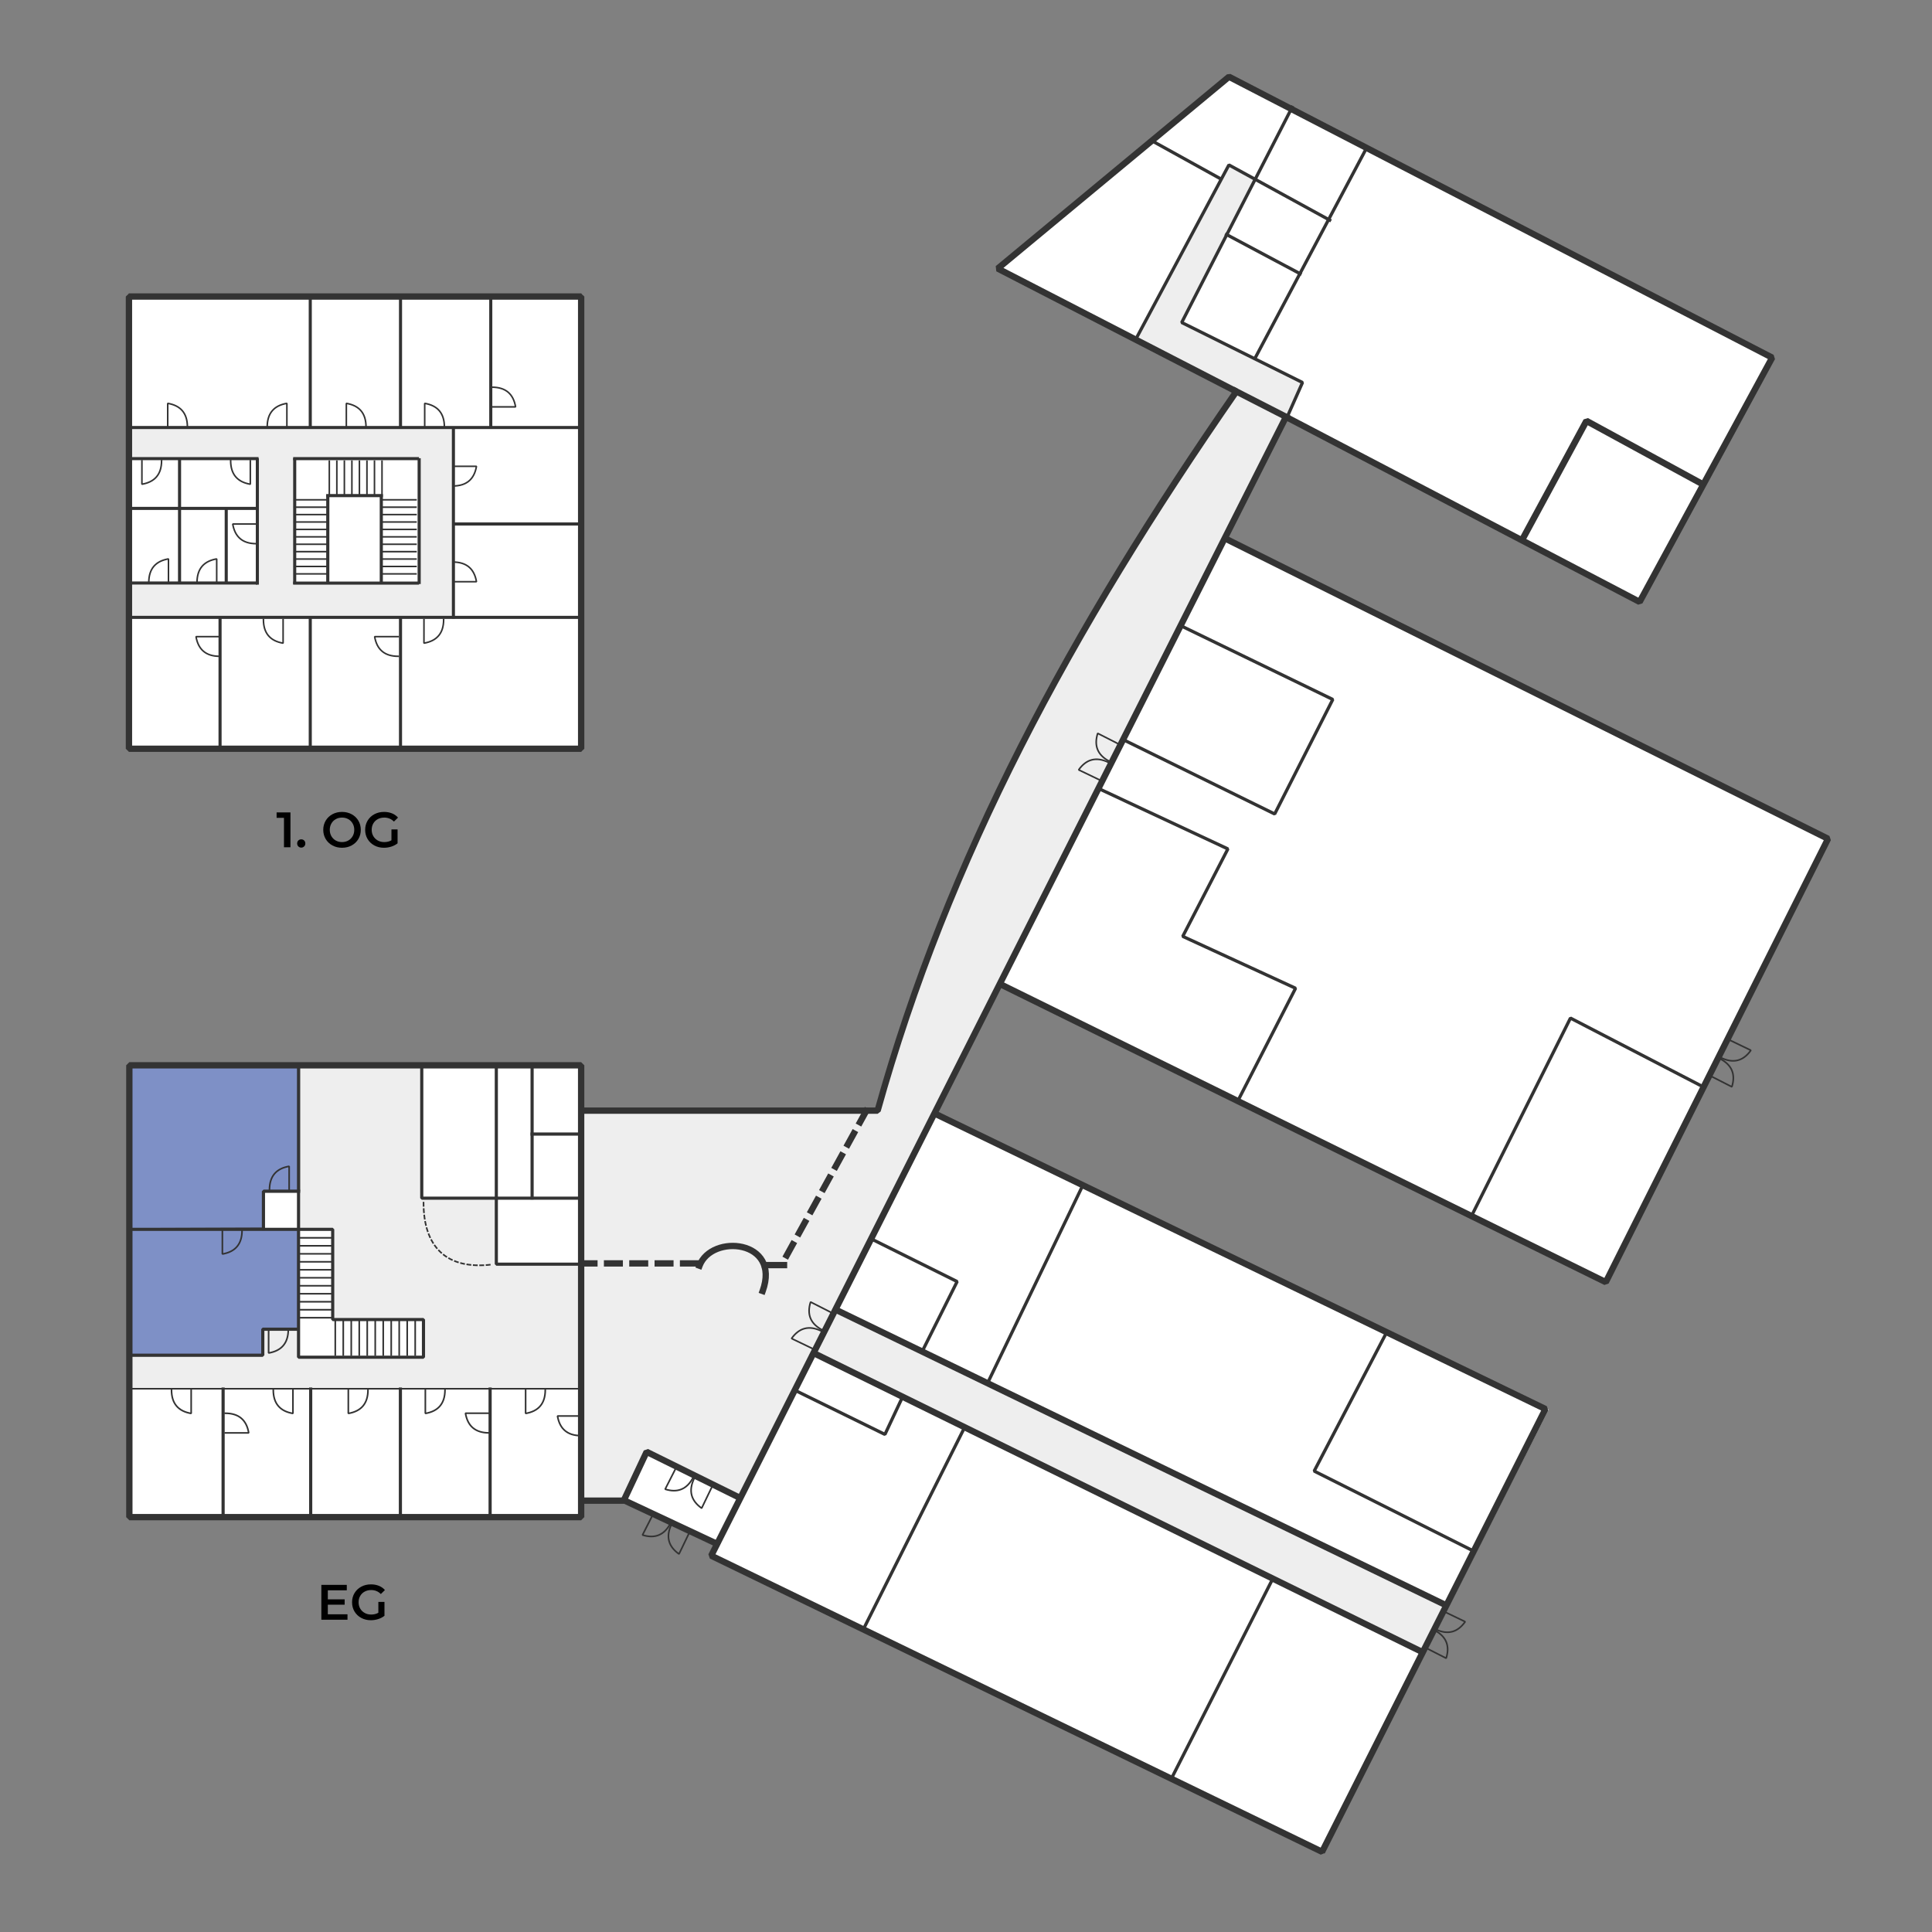 <?xml version="1.0" standalone="no"?>
<!DOCTYPE svg PUBLIC "-//W3C//DTD SVG 1.1//EN" "http://www.w3.org/Graphics/SVG/1.1/DTD/svg11.dtd">
<!--Generator: Xara Designer (www.xara.com), SVG filter version: 6.2.0.0-->
<svg stroke-width="0.501" stroke-linejoin="bevel" fill-rule="evenodd" xmlns:xlink="http://www.w3.org/1999/xlink" xmlns="http://www.w3.org/2000/svg" version="1.1" overflow="visible" width="900pt" height="900pt" viewBox="0 0 900 900">
 <rect x="0" y="0" width="900" height="900" fill="#808080" stroke="none"/>
 <defs>
	</defs>
 <g id="Document" fill="none" stroke="black" font-family="Times New Roman" font-size="16" transform="scale(1 -1)">
  <g id="Spread" transform="translate(0 -900)">
   <g id="backplane">
    <path d="M 0.002,900.414 L 0.002,0.001 L 900.001,0.015 L 900.001,900.428 L 0.002,900.414 Z" stroke="none" stroke-width="0.5" stroke-linejoin="miter" marker-start="none" marker-end="none" stroke-miterlimit="79.84"/>
   </g>
   <g id="shadow">
    <path d="M 60.698,403.284 L 271.457,403.603 L 271.133,382.178 L 408.972,382.497 C 445.458,508.313 504.899,617.334 576.232,717.654 L 465.26,774.902 L 573.036,863.808 L 826.004,733.33 L 763.638,619.152 L 599.258,705.18 L 571.115,649.537 L 852.225,509.142 L 747.97,302.223 L 466.214,440.699 L 436.156,381.217 L 721.423,243.378 L 616.524,36.462 L 330.938,174.939 L 333.816,180.376 L 291.282,200.525 L 270.814,200.206 L 271.133,192.849 L 59.744,192.53 L 60.698,403.284 Z" stroke-linejoin="miter" stroke="none" stroke-width="0.96" fill="#ffffff" marker-start="none" marker-end="none" stroke-miterlimit="79.84"/>
    <path d="M 59.419,762.751 L 59.419,550.397 L 271.456,550.397 L 271.456,762.751 L 59.419,762.751 Z" stroke-linejoin="miter" stroke="none" stroke-width="0.96" fill="#ffffff" marker-start="none" marker-end="none" stroke-miterlimit="79.84"/>
   </g>
   <g id="grey">
    <path d="M 60.158,611.807 L 60.466,628.476 L 119.646,628.476 L 119.646,686.129 L 60.158,685.975 L 60.158,700.963 L 210.792,701.116 L 210.485,611.961 L 60.158,611.807 Z M 194.274,628.323 L 194.274,686.129 L 136.772,686.129 L 136.772,628.323 L 194.274,628.323 Z" fill="#e5e5e5" stroke="none" stroke-width="0.96" stroke-opacity="0.663" marker-start="none" marker-end="none" stroke-miterlimit="79.84" fill-opacity="0.663"/>
    <path d="M 60.869,268.496 L 122.326,268.496 L 122.326,280.935 L 139.448,280.935 L 139.448,267.471 L 197.545,267.471 L 197.545,285.956 L 155.233,285.956 L 155.233,327.932 L 139.056,327.932 L 139.056,403.488 L 196.874,403.488 L 196.874,342.031 L 231.799,342.031 L 231.799,310.8 L 271.082,310.8 L 271.082,253.383 L 60.533,253.383 L 60.869,268.496 Z" stroke-width="0.96" stroke-opacity="0.663" fill="#e5e5e5" stroke="none" marker-start="none" marker-end="none" stroke-miterlimit="79.84" fill-opacity="0.663"/>
    <path d="M 270.875,382.514 L 409.001,382.514 C 446.435,507.039 503.359,617.839 576.165,717.444 L 599.695,705.22 L 344.829,201.906 L 300.824,223.301 L 290.43,200.376 L 270.875,200.684 L 270.875,382.514 Z" fill="#e5e5e5" stroke-width="0.96" stroke-opacity="0.663" stroke-linejoin="miter" stroke="none" marker-start="none" marker-end="none" stroke-miterlimit="79.84" fill-opacity="0.663"/>
    <path d="M 389.238,289.778 L 673.653,151.941 L 662.868,130.087 L 379.045,269.668 L 389.238,289.778 Z" fill="#e5e5e5" stroke-width="0.96" stroke-opacity="0.663" stroke="none" marker-start="none" marker-end="none" stroke-miterlimit="79.84" fill-opacity="0.663"/>
    <path d="M 529.109,742.096 L 572.292,823.286 L 584.829,816.123 L 550.801,750.056 L 606.719,721.6 L 599.554,705.083 L 529.109,742.096 Z" stroke-width="0.96" stroke-opacity="0.663" fill="#e5e5e5" stroke="none" marker-start="none" marker-end="none" stroke-miterlimit="79.84" fill-opacity="0.663"/>
    <g id="Group" fill-rule="nonzero" stroke="none" stroke-width="0.478" fill="#000000" stroke-miterlimit="79.84">
     <g id="Group_1">
      <path d="M 135.303,521.547 L 135.303,505.313 L 132.288,505.313 L 132.288,519.02 L 128.855,519.02 L 128.855,521.547 L 135.303,521.547 Z" marker-start="none" marker-end="none"/>
      <path d="M 140.332,505.151 C 139.806,505.151 139.358,505.332 138.987,505.696 C 138.616,506.059 138.43,506.519 138.43,507.076 C 138.43,507.648 138.612,508.112 138.975,508.467 C 139.339,508.823 139.791,509.001 140.332,509.001 C 140.873,509.001 141.325,508.823 141.689,508.467 C 142.052,508.112 142.234,507.648 142.234,507.076 C 142.234,506.519 142.048,506.059 141.677,505.696 C 141.306,505.332 140.858,505.151 140.332,505.151 Z" marker-start="none" marker-end="none"/>
      <path d="M 159.326,505.081 C 157.672,505.081 156.18,505.441 154.85,506.159 C 153.521,506.878 152.477,507.876 151.719,509.151 C 150.962,510.427 150.583,511.853 150.583,513.43 C 150.583,515.007 150.962,516.434 151.719,517.709 C 152.477,518.985 153.521,519.982 154.85,520.701 C 156.18,521.42 157.672,521.779 159.326,521.779 C 160.981,521.779 162.473,521.42 163.803,520.701 C 165.132,519.982 166.176,518.989 166.934,517.721 C 167.691,516.453 168.07,515.023 168.07,513.43 C 168.07,511.838 167.691,510.408 166.934,509.14 C 166.176,507.872 165.132,506.878 163.803,506.159 C 162.473,505.441 160.981,505.081 159.326,505.081 Z M 159.326,507.725 C 160.409,507.725 161.383,507.968 162.249,508.456 C 163.115,508.943 163.795,509.623 164.29,510.496 C 164.784,511.37 165.032,512.348 165.032,513.43 C 165.032,514.513 164.784,515.49 164.29,516.364 C 163.795,517.238 163.115,517.918 162.249,518.405 C 161.383,518.892 160.409,519.135 159.326,519.135 C 158.244,519.135 157.27,518.892 156.404,518.405 C 155.538,517.918 154.858,517.238 154.363,516.364 C 153.869,515.49 153.621,514.513 153.621,513.43 C 153.621,512.348 153.869,511.37 154.363,510.496 C 154.858,509.623 155.538,508.943 156.404,508.456 C 157.27,507.968 158.244,507.725 159.326,507.725 Z" marker-start="none" marker-end="none"/>
      <path d="M 182.352,513.616 L 185.204,513.616 L 185.204,507.145 C 184.369,506.48 183.395,505.97 182.282,505.614 C 181.169,505.259 180.025,505.081 178.849,505.081 C 177.195,505.081 175.703,505.441 174.373,506.159 C 173.044,506.878 172,507.872 171.242,509.14 C 170.485,510.408 170.106,511.838 170.106,513.43 C 170.106,515.023 170.485,516.453 171.242,517.721 C 172,518.989 173.048,519.982 174.385,520.701 C 175.722,521.42 177.226,521.779 178.896,521.779 C 180.256,521.779 181.493,521.555 182.607,521.107 C 183.72,520.658 184.655,520.001 185.413,519.135 L 183.511,517.28 C 182.274,518.517 180.782,519.135 179.035,519.135 C 177.891,519.135 176.874,518.896 175.985,518.417 C 175.096,517.937 174.4,517.265 173.898,516.399 C 173.395,515.533 173.144,514.543 173.144,513.43 C 173.144,512.348 173.395,511.374 173.898,510.508 C 174.4,509.642 175.096,508.962 175.985,508.467 C 176.874,507.972 177.883,507.725 179.012,507.725 C 180.28,507.725 181.393,508.003 182.352,508.56 L 182.352,513.616 Z" marker-start="none" marker-end="none"/>
     </g>
    </g>
    <g id="Group_2" fill-rule="nonzero" stroke="none" stroke-width="0.478" fill="#000000" stroke-miterlimit="79.84">
     <g id="Group_3">
      <path d="M 161.873,148 L 161.873,145.472 L 149.697,145.472 L 149.697,161.706 L 161.548,161.706 L 161.548,159.178 L 152.712,159.178 L 152.712,154.957 L 160.551,154.957 L 160.551,152.476 L 152.712,152.476 L 152.712,148 L 161.873,148 Z" marker-start="none" marker-end="none"/>
      <path d="M 176.251,153.774 L 179.103,153.774 L 179.103,147.304 C 178.268,146.639 177.294,146.129 176.181,145.773 C 175.068,145.418 173.924,145.24 172.749,145.24 C 171.094,145.24 169.602,145.599 168.273,146.318 C 166.943,147.037 165.899,148.03 165.142,149.298 C 164.384,150.566 164.005,151.996 164.005,153.589 C 164.005,155.181 164.384,156.612 165.142,157.879 C 165.899,159.147 166.947,160.141 168.284,160.86 C 169.622,161.579 171.125,161.938 172.795,161.938 C 174.156,161.938 175.393,161.714 176.506,161.265 C 177.619,160.817 178.555,160.16 179.312,159.294 L 177.41,157.439 C 176.173,158.676 174.681,159.294 172.934,159.294 C 171.79,159.294 170.774,159.054 169.885,158.575 C 168.996,158.096 168.3,157.423 167.797,156.557 C 167.295,155.692 167.044,154.702 167.044,153.589 C 167.044,152.507 167.295,151.532 167.797,150.667 C 168.3,149.801 168.996,149.121 169.885,148.626 C 170.774,148.131 171.782,147.884 172.911,147.884 C 174.179,147.884 175.292,148.162 176.251,148.719 L 176.251,153.774 Z" marker-start="none" marker-end="none"/>
     </g>
    </g>
   </g>
   <g id="E27_1">
    <path d="M 122.775,327.655 L 122.775,345.205 L 139.267,345.205 L 139.267,403.558 L 60.614,403.558 L 60.614,327.441 L 122.775,327.655 Z" stroke="#333333" fill="#7e90c6" stroke-width="0.966" stroke-linejoin="miter" marker-start="none" marker-end="none" stroke-miterlimit="79.84"/>
   </g>
   <g id="E27_2">
    <path d="M 122.353,268.666 L 122.353,280.945 L 139.056,280.945 L 139.056,327.444 L 60.614,327.444 L 60.614,268.666 L 122.353,268.666 Z" stroke="#333333" fill="#7e90c6" stroke-width="0.966" stroke-linejoin="miter" marker-start="none" marker-end="none" stroke-miterlimit="79.84"/>
   </g>
   <g id="grundriss">
    <path d="M 60.249,403.739 L 60.249,193.268 L 270.72,193.268 L 270.72,403.739 L 60.249,403.739 Z" stroke="#333333" stroke-linejoin="miter" stroke-linecap="square" stroke-width="2.95" marker-start="none" marker-end="none" stroke-miterlimit="79.84"/>
    <path d="M 60.295,327.329 L 154.982,327.329 L 154.988,285.296 L 197.272,285.296 L 197.272,267.756 L 139.073,267.756 L 139.073,403.528" fill="none" stroke="#333333" stroke-linejoin="miter" stroke-linecap="square" stroke-width="1.472" stroke-miterlimit="79.84"/>
    <path d="M 196.47,403.253 L 196.47,341.838 L 270.029,341.838" fill="none" stroke="#333333" stroke-linejoin="miter" stroke-linecap="square" stroke-width="1.472" stroke-miterlimit="79.84"/>
    <path d="M 231.204,403.829 L 231.21,311.102 L 270.905,311.102" fill="none" stroke="#333333" stroke-linejoin="miter" stroke-linecap="square" stroke-width="1.472" stroke-miterlimit="79.84"/>
    <path d="M 247.873,403.528 L 247.873,341.935" fill="none" stroke="#333333" stroke-linejoin="miter" stroke-linecap="square" stroke-width="1.472" stroke-miterlimit="79.84"/>
    <path d="M 247.873,371.712 L 270.912,371.712" fill="none" stroke="#333333" stroke-linejoin="miter" stroke-linecap="square" stroke-width="1.472" stroke-miterlimit="79.84"/>
    <path d="M 60.597,268.677 L 122.416,268.677 L 122.416,280.801 L 138.608,280.801" fill="none" stroke="#333333" stroke-linejoin="miter" stroke-linecap="square" stroke-width="1.472" stroke-miterlimit="79.84"/>
    <path d="M 103.932,252.924 L 103.932,193.174" fill="none" stroke="#333333" stroke-linejoin="miter" stroke-linecap="square" stroke-width="1.472" stroke-miterlimit="79.84"/>
    <path d="M 186.52,252.924 L 186.52,193.174" fill="none" stroke="#333333" stroke-linejoin="miter" stroke-linecap="square" stroke-width="1.472" stroke-miterlimit="79.84"/>
    <path d="M 228.313,252.924 L 228.313,193.174" fill="none" stroke="#333333" stroke-linejoin="miter" stroke-linecap="square" stroke-width="1.472" stroke-miterlimit="79.84"/>
    <path d="M 144.732,252.917 L 144.732,193.174" fill="none" stroke="#333333" stroke-linejoin="miter" stroke-linecap="square" stroke-width="1.472" stroke-miterlimit="79.84"/>
    <path d="M 122.717,327.586 L 122.722,345.051 L 139.079,345.051" fill="none" stroke="#333333" stroke-linejoin="miter" stroke-linecap="square" stroke-width="1.472" stroke-miterlimit="79.84"/>
    <path d="M 134.697,345.757 L 134.697,356.691 C 128.733,355.683 125.536,352.131 125.536,345.717" fill="none" stroke-width="0.75" stroke="#333333" stroke-linejoin="miter" stroke-linecap="square" stroke-miterlimit="79.84"/>
    <path d="M 103.59,326.755 L 103.59,315.821 C 109.556,316.829 112.75,320.382 112.75,326.801" fill="none" stroke-width="0.75" stroke="#333333" stroke-linejoin="miter" stroke-linecap="square" stroke-miterlimit="79.84"/>
    <path d="M 125.132,280.646 L 125.132,269.712 C 131.098,270.725 134.293,274.272 134.293,280.686" fill="none" stroke-width="0.75" stroke="#333333" stroke-linejoin="miter" stroke-linecap="square" stroke-miterlimit="79.84"/>
    <path d="M 89.057,252.496 L 89.057,241.563 C 83.094,242.575 79.898,246.123 79.898,252.543" fill="none" stroke-width="0.75" stroke="#333333" stroke-linejoin="miter" stroke-linecap="square" stroke-miterlimit="79.84"/>
    <path d="M 136.464,252.496 L 136.464,241.563 C 130.5,242.575 127.3,246.123 127.305,252.543" fill="none" stroke-width="0.75" stroke="#333333" stroke-linejoin="miter" stroke-linecap="square" stroke-miterlimit="79.84"/>
    <path d="M 162.26,252.496 L 162.26,241.563 C 168.225,242.575 171.419,246.123 171.419,252.537" fill="none" stroke-width="0.75" stroke="#333333" stroke-linejoin="miter" stroke-linecap="square" stroke-miterlimit="79.84"/>
    <path d="M 198.143,252.496 L 198.143,241.563 C 204.106,242.575 207.302,246.123 207.296,252.543" fill="none" stroke-width="0.75" stroke="#333333" stroke-linejoin="miter" stroke-linecap="square" stroke-miterlimit="79.84"/>
    <path d="M 244.853,252.496 L 244.853,241.563 C 250.819,242.57 254.013,246.123 254.013,252.543" fill="none" stroke-width="0.75" stroke="#333333" stroke-linejoin="miter" stroke-linecap="square" stroke-miterlimit="79.84"/>
    <path d="M 227.764,241.67 L 216.83,241.67 C 217.841,235.708 221.39,232.512 227.809,232.512" fill="none" stroke-width="0.75" stroke="#333333" stroke-linejoin="miter" stroke-linecap="square" stroke-miterlimit="79.84"/>
    <path d="M 104.931,232.5 L 115.865,232.5 C 114.86,238.459 111.311,241.654 104.892,241.654" fill="none" stroke-width="0.75" stroke="#333333" stroke-linejoin="miter" stroke-linecap="square" stroke-miterlimit="79.84"/>
    <path d="M 270.644,240.375 L 259.704,240.375 C 260.716,234.409 264.264,231.215 270.682,231.215" fill="none" stroke-width="0.75" stroke="#333333" stroke-linejoin="miter" stroke-linecap="square" stroke-miterlimit="79.84"/>
    <g id="Group_4" stroke-linejoin="miter" stroke-linecap="square" stroke="#333333" stroke-width="0.75" stroke-miterlimit="79.84">
     <path d="M 155.039,323.377 L 139.245,323.377" fill="none"/>
     <path d="M 155.039,319.654 L 139.245,319.654" fill="none"/>
     <path d="M 155.039,315.931 L 139.245,315.931" fill="none"/>
     <path d="M 155.039,312.208 L 139.245,312.208" fill="none"/>
     <path d="M 155.039,308.485 L 139.245,308.485" fill="none"/>
     <path d="M 155.039,304.763 L 139.245,304.763" fill="none"/>
     <path d="M 155.039,301.04 L 139.245,301.04" fill="none"/>
     <path d="M 155.039,297.317 L 139.245,297.317" fill="none"/>
     <path d="M 155.039,293.594 L 139.245,293.594" fill="none"/>
     <path d="M 155.039,289.871 L 139.245,289.871" fill="none"/>
     <path d="M 155.039,286.149 L 139.245,286.149" fill="none"/>
    </g>
    <g id="Group_5" stroke-linejoin="miter" stroke-linecap="square" stroke="#333333" stroke-width="0.75" stroke-miterlimit="79.84">
     <path d="M 156.182,284.596 L 156.182,268.804" fill="none"/>
     <path d="M 159.905,284.596 L 159.905,268.803" fill="none"/>
     <path d="M 163.628,284.596 L 163.628,268.802" fill="none"/>
     <path d="M 167.352,284.596 L 167.352,268.801" fill="none"/>
     <path d="M 171.075,284.596 L 171.075,268.801" fill="none"/>
     <path d="M 174.799,284.596 L 174.799,268.8" fill="none"/>
     <path d="M 178.522,284.596 L 178.522,268.799" fill="none"/>
     <path d="M 182.246,284.596 L 182.246,268.799" fill="none"/>
     <path d="M 185.969,284.596 L 185.969,268.798" fill="none"/>
     <path d="M 189.693,284.596 L 189.693,268.797" fill="none"/>
     <path d="M 193.417,284.596 L 193.417,268.797" fill="none"/>
    </g>
    <path d="M 197.3,339.764 C 197.3,319.24 207.853,308.373 229.11,310.927" fill="none" stroke-width="0.75" stroke="#333333" stroke-linejoin="miter" stroke-linecap="square" stroke-dasharray="1.5 1.5" stroke-dashoffset="0" stroke-miterlimit="79.84"/>
    <path d="M 549.925,608.583 L 620.862,574.163 L 593.8,520.821 L 523.646,555.241" fill="none" stroke="#333333" stroke-width="1.5" stroke-linejoin="miter" stroke-linecap="square" stroke-miterlimit="79.84"/>
    <path d="M 511.825,532.646 L 571.997,504.538 L 550.97,463.8 L 603.522,439.631 L 576.727,387.342" fill="none" stroke="#333333" stroke-width="1.5" stroke-linejoin="miter" stroke-linecap="square" stroke-miterlimit="79.84"/>
    <path d="M 646.089,279.617 L 612.193,214.716 L 686.553,177.402" fill="none" stroke="#333333" stroke-width="1.5" stroke-linejoin="miter" stroke-linecap="square" stroke-miterlimit="79.84"/>
    <path d="M 460.058,255.709 L 504.208,347.406" fill="none" stroke="#333333" stroke-width="1.5" stroke-linejoin="miter" stroke-linecap="square" stroke-miterlimit="79.84"/>
    <path d="M 370.461,252.285 L 412.237,231.795 L 420.384,249.136" fill="none" stroke="#333333" stroke-width="1.5" stroke-linejoin="miter" stroke-linecap="square" stroke-miterlimit="79.84"/>
    <path d="M 405.67,322.974 L 445.873,303.002 L 429.583,270.424" fill="none" stroke="#333333" stroke-width="1.5" stroke-linejoin="miter" stroke-linecap="square" stroke-miterlimit="79.84"/>
    <path d="M 401.992,140.615 L 449.289,234.946" fill="none" stroke="#333333" stroke-width="1.5" stroke-linejoin="miter" stroke-linecap="square" stroke-miterlimit="79.84"/>
    <path d="M 545.717,71.52 L 592.747,164.269" fill="none" stroke="#333333" stroke-width="1.5" stroke-linejoin="miter" stroke-linecap="square" stroke-miterlimit="79.84"/>
    <path d="M 709.223,648.785 L 739.032,703.93 L 793.062,674.496" fill="none" stroke="#333333" stroke-linejoin="miter" stroke-linecap="square" stroke-width="3" stroke-miterlimit="79.84"/>
    <path d="M 636.561,830.996 L 584.772,733.37" fill="none" stroke="#333333" stroke-linejoin="miter" stroke-linecap="square" stroke-width="1.5" stroke-miterlimit="79.84"/>
    <path d="M 601.912,850.005 L 550.487,749.767 L 606.752,721.816 L 599.303,705.05" fill="none" stroke="#333333" stroke-linejoin="miter" stroke-linecap="square" stroke-width="1.5" stroke-miterlimit="79.84"/>
    <path d="M 528.878,741.563 L 572.474,823.168 L 619.424,797.458" fill="none" stroke="#333333" stroke-linejoin="miter" stroke-linecap="square" stroke-width="1.5" stroke-miterlimit="79.84"/>
    <path d="M 536.707,834.352 L 568.374,816.834" fill="none" stroke="#333333" stroke-linejoin="miter" stroke-linecap="square" stroke-width="1.5" stroke-miterlimit="79.84"/>
    <path d="M 571.359,790.748 L 605.638,772.491" fill="none" stroke="#333333" stroke-linejoin="miter" stroke-linecap="square" stroke-width="1.5" stroke-miterlimit="79.84"/>
    <path d="M 575.566,717.842 L 599.303,705.698" fill="none" stroke="#333333" stroke-linejoin="miter" stroke-linecap="square" stroke-width="2.95" stroke-miterlimit="79.84"/>
    <path d="M 685.262,333.096 L 731.578,425.736 L 793.584,393.612" fill="none" stroke="#333333" stroke-width="1.5" stroke-linejoin="miter" stroke-linecap="square" stroke-miterlimit="79.84"/>
    <path d="M 344.59,202.277 L 301.232,223.687 L 290.792,201.474" fill="none" stroke="#333333" stroke-linejoin="miter" stroke-linecap="square" stroke-width="2.95" stroke-miterlimit="79.84"/>
    <path d="M 271.263,200.938 L 291.066,200.938 L 333.884,180.871" fill="none" stroke="#333333" stroke-linejoin="miter" stroke-linecap="square" stroke-width="2.95" stroke-miterlimit="79.84"/>
    <path d="M 325.857,310.387 C 331.474,325.381 363.852,322.434 355.289,298.612" fill="none" stroke="#333333" stroke-linejoin="miter" stroke-linecap="square" stroke-width="2.95" stroke-miterlimit="79.84"/>
    <path d="M 270.995,311.462 L 325.049,311.462" fill="none" stroke="#333333" stroke-linejoin="miter" stroke-linecap="square" stroke-dasharray="5.9 5.9" stroke-dashoffset="0" stroke-width="2.95" stroke-miterlimit="79.84"/>
    <path d="M 403.464,382.377 L 363.852,310.387" fill="none" stroke="#333333" stroke-linejoin="miter" stroke-linecap="square" stroke-dasharray="5.9 5.9" stroke-dashoffset="0" stroke-width="2.95" stroke-miterlimit="79.84"/>
    <path d="M 356.364,310.66 L 365.229,310.66" fill="none" stroke="#333333" stroke-linejoin="miter" stroke-linecap="square" stroke-width="2.95" stroke-miterlimit="79.84"/>
    <path d="M 60.442,700.854 L 270.768,700.854" fill="none" stroke="#333333" stroke-linejoin="miter" stroke-linecap="square" stroke-width="1.444" stroke-miterlimit="79.84"/>
    <path d="M 60.442,612.414 L 270.768,612.414" fill="none" stroke="#333333" stroke-linejoin="miter" stroke-linecap="square" stroke-width="1.444" stroke-miterlimit="79.84"/>
    <path d="M 211.508,655.909 L 271.321,655.909" fill="none" stroke="#333333" stroke-linejoin="miter" stroke-linecap="square" stroke-width="1.444" stroke-miterlimit="79.84"/>
    <path d="M 211.218,612.563 L 211.218,699.642" fill="none" stroke="#333333" stroke-linejoin="miter" stroke-linecap="square" stroke-width="1.444" stroke-miterlimit="79.84"/>
    <path d="M 102.51,551.649 L 102.51,611.329" fill="none" stroke="#333333" stroke-linejoin="miter" stroke-linecap="square" stroke-width="1.444" stroke-miterlimit="79.84"/>
    <path d="M 144.533,551.522 L 144.533,611.664" fill="none" stroke="#333333" stroke-linejoin="miter" stroke-linecap="square" stroke-width="1.444" stroke-miterlimit="79.84"/>
    <path d="M 144.533,701.434 L 144.533,761.728" fill="none" stroke="#333333" stroke-linejoin="miter" stroke-linecap="square" stroke-width="1.444" stroke-miterlimit="79.84"/>
    <path d="M 186.571,551.522 L 186.571,611.824" fill="none" stroke="#333333" stroke-linejoin="miter" stroke-linecap="square" stroke-width="1.444" stroke-miterlimit="79.84"/>
    <path d="M 186.571,701.145 L 186.577,761.435" fill="none" stroke="#333333" stroke-linejoin="miter" stroke-linecap="square" stroke-width="1.444" stroke-miterlimit="79.84"/>
    <path d="M 228.621,701.145 L 228.615,761.435" fill="none" stroke="#333333" stroke-linejoin="miter" stroke-linecap="square" stroke-width="1.444" stroke-miterlimit="79.84"/>
    <path d="M 59.862,686.356 L 119.725,686.356" fill="none" stroke="#333333" stroke-linejoin="miter" stroke-linecap="square" stroke-width="1.444" stroke-miterlimit="79.84"/>
    <path d="M 137.284,686.356 L 194.459,686.356" fill="none" stroke="#333333" stroke-linejoin="miter" stroke-linecap="square" stroke-width="1.444" stroke-miterlimit="79.84"/>
    <path d="M 137.284,628.364 L 194.459,628.364" fill="none" stroke="#333333" stroke-linejoin="miter" stroke-linecap="square" stroke-width="1.444" stroke-miterlimit="79.84"/>
    <path d="M 61.982,628.42 L 119.163,628.42" fill="none" stroke="#333333" stroke-linejoin="miter" stroke-linecap="square" stroke-width="1.444" stroke-miterlimit="79.84"/>
    <path d="M 62.035,663.159 L 119.216,663.159" fill="none" stroke="#333333" stroke-linejoin="miter" stroke-linecap="square" stroke-width="1.444" stroke-miterlimit="79.84"/>
    <path d="M 83.641,628.654 L 83.641,685.833" fill="none" stroke="#333333" stroke-linejoin="miter" stroke-linecap="square" stroke-width="1.444" stroke-miterlimit="79.84"/>
    <path d="M 119.885,628.364 L 119.885,685.759" fill="none" stroke="#333333" stroke-linejoin="miter" stroke-linecap="square" stroke-width="1.444" stroke-miterlimit="79.84"/>
    <path d="M 105.388,628.801 L 105.388,662.044" fill="none" stroke="#333333" stroke-linejoin="miter" stroke-linecap="square" stroke-width="1.444" stroke-miterlimit="79.84"/>
    <path d="M 137.284,628.654 L 137.284,685.833" fill="none" stroke="#333333" stroke-linejoin="miter" stroke-linecap="square" stroke-width="1.444" stroke-miterlimit="79.84"/>
    <path d="M 195.27,628.654 L 195.27,685.833" fill="none" stroke="#333333" stroke-linejoin="miter" stroke-linecap="square" stroke-width="1.444" stroke-miterlimit="79.84"/>
    <path d="M 152.69,628.573 L 152.697,668.783" fill="none" stroke="#333333" stroke-linejoin="miter" stroke-linecap="square" stroke-width="1.472" stroke-miterlimit="79.84"/>
    <path d="M 177.622,628.573 L 177.622,668.783" fill="none" stroke="#333333" stroke-linejoin="miter" stroke-linecap="square" stroke-width="1.472" stroke-miterlimit="79.84"/>
    <path d="M 152.697,669.129 L 177.628,669.135" fill="none" stroke="#333333" stroke-linejoin="miter" stroke-linecap="square" stroke-width="1.472" stroke-miterlimit="79.84"/>
    <g id="Group_6" stroke-linejoin="miter" stroke-linecap="square" stroke="#333333" stroke-width="0.727" stroke-miterlimit="79.84">
     <path d="M 137.141,667.184 L 152.622,667.184" fill="none"/>
     <path d="M 137.141,663.732 L 152.622,663.732" fill="none"/>
     <path d="M 137.141,660.28 L 152.623,660.28" fill="none"/>
     <path d="M 137.141,656.828 L 152.623,656.828" fill="none"/>
     <path d="M 137.141,653.377 L 152.624,653.377" fill="none"/>
     <path d="M 137.141,649.925 L 152.625,649.925" fill="none"/>
     <path d="M 137.141,646.473 L 152.625,646.473" fill="none"/>
     <path d="M 137.141,643.022 L 152.626,643.022" fill="none"/>
     <path d="M 137.141,639.57 L 152.626,639.57" fill="none"/>
     <path d="M 137.141,636.118 L 152.627,636.118" fill="none"/>
     <path d="M 137.141,632.667 L 152.628,632.667" fill="none"/>
    </g>
    <g id="Group_7" stroke-linejoin="miter" stroke-linecap="square" stroke="#333333" stroke-width="0.727" stroke-miterlimit="79.84">
     <path d="M 178.294,667.184 L 193.776,667.184" fill="none"/>
     <path d="M 178.294,663.732 L 193.776,663.732" fill="none"/>
     <path d="M 178.294,660.28 L 193.776,660.28" fill="none"/>
     <path d="M 178.294,656.828 L 193.776,656.828" fill="none"/>
     <path d="M 178.294,653.377 L 193.776,653.377" fill="none"/>
     <path d="M 178.294,649.925 L 193.776,649.925" fill="none"/>
     <path d="M 178.294,646.473 L 193.776,646.473" fill="none"/>
     <path d="M 178.294,643.022 L 193.776,643.022" fill="none"/>
     <path d="M 178.294,639.57 L 193.776,639.57" fill="none"/>
     <path d="M 178.294,636.118 L 193.776,636.118" fill="none"/>
     <path d="M 178.294,632.667 L 193.776,632.667" fill="none"/>
    </g>
    <g id="Group_8" stroke-linejoin="miter" stroke-linecap="square" stroke="#333333" stroke-width="0.727" stroke-miterlimit="79.84">
     <path d="M 153.408,669.68 L 153.408,685.161" fill="none"/>
     <path d="M 156.914,669.68 L 156.914,685.161" fill="none"/>
     <path d="M 160.42,669.68 L 160.42,685.161" fill="none"/>
     <path d="M 163.926,669.68 L 163.926,685.161" fill="none"/>
     <path d="M 167.433,669.68 L 167.433,685.161" fill="none"/>
     <path d="M 170.939,669.68 L 170.939,685.161" fill="none"/>
     <path d="M 174.445,669.68 L 174.445,685.161" fill="none"/>
     <path d="M 177.952,669.68 L 177.952,685.161" fill="none"/>
    </g>
    <path d="M 78.13,701.167 L 78.13,712.107 C 84.1,711.099 87.302,707.547 87.297,701.127" fill="none" stroke="#333333" stroke-linejoin="miter" stroke-linecap="square" stroke-width="0.727" stroke-miterlimit="79.84"/>
    <path d="M 161.339,701.167 L 161.339,712.107 C 167.308,711.099 170.503,707.547 170.503,701.121" fill="none" stroke="#333333" stroke-linejoin="miter" stroke-linecap="square" stroke-width="0.727" stroke-miterlimit="79.84"/>
    <path d="M 197.841,701.167 L 197.841,712.107 C 203.805,711.099 207.006,707.547 207.011,701.121" fill="none" stroke="#333333" stroke-linejoin="miter" stroke-linecap="square" stroke-width="0.727" stroke-miterlimit="79.84"/>
    <path d="M 133.643,701.167 L 133.643,712.107 C 127.675,711.099 124.478,707.547 124.478,701.121" fill="none" stroke="#333333" stroke-linejoin="miter" stroke-linecap="square" stroke-width="0.727" stroke-miterlimit="79.84"/>
    <path d="M 229.237,710.458 L 240.181,710.458 C 239.168,716.428 235.616,719.628 229.195,719.628" fill="none" stroke="#333333" stroke-linejoin="miter" stroke-linecap="square" stroke-width="0.727" stroke-miterlimit="79.84"/>
    <path d="M 211.013,682.779 L 221.958,682.779 C 220.952,676.816 217.392,673.615 210.974,673.615" fill="none" stroke="#333333" stroke-linejoin="miter" stroke-linecap="square" stroke-width="0.727" stroke-miterlimit="79.84"/>
    <path d="M 211.013,629.017 L 221.958,629.017 C 220.952,634.981 217.392,638.176 210.974,638.176" fill="none" stroke="#333333" stroke-linejoin="miter" stroke-linecap="square" stroke-width="0.727" stroke-miterlimit="79.84"/>
    <path d="M 185.463,603.437 L 174.523,603.437 C 175.53,597.475 179.083,594.272 185.507,594.272" fill="none" stroke="#333333" stroke-linejoin="miter" stroke-linecap="square" stroke-width="0.727" stroke-miterlimit="79.84"/>
    <path d="M 102.255,603.437 L 91.31,603.437 C 92.328,597.475 95.875,594.272 102.295,594.272" fill="none" stroke="#333333" stroke-linejoin="miter" stroke-linecap="square" stroke-width="0.727" stroke-miterlimit="79.84"/>
    <path d="M 131.882,611.335 L 131.882,600.384 C 125.917,601.396 122.717,604.957 122.717,611.368" fill="none" stroke="#333333" stroke-linejoin="miter" stroke-linecap="square" stroke-width="0.727" stroke-miterlimit="79.84"/>
    <path d="M 197.499,611.335 L 197.493,600.384 C 203.462,601.402 206.663,604.957 206.663,611.368" fill="none" stroke="#333333" stroke-linejoin="miter" stroke-linecap="square" stroke-width="0.727" stroke-miterlimit="79.84"/>
    <path d="M 66.106,685.373 L 66.106,674.428 C 72.07,675.44 75.271,678.994 75.271,685.413" fill="none" stroke="#333333" stroke-linejoin="miter" stroke-linecap="square" stroke-width="0.727" stroke-miterlimit="79.84"/>
    <path d="M 116.61,685.373 L 116.61,674.428 C 110.641,675.44 107.445,678.994 107.445,685.413" fill="none" stroke="#333333" stroke-linejoin="miter" stroke-linecap="square" stroke-width="0.727" stroke-miterlimit="79.84"/>
    <path d="M 119.362,655.893 L 108.411,655.893 C 109.43,649.924 112.976,646.722 119.403,646.728" fill="none" stroke="#333333" stroke-linejoin="miter" stroke-linecap="square" stroke-width="0.727" stroke-miterlimit="79.84"/>
    <path d="M 100.948,628.704 L 100.948,639.643 C 94.983,638.637 91.78,635.083 91.78,628.659" fill="none" stroke="#333333" stroke-linejoin="miter" stroke-linecap="square" stroke-width="0.727" stroke-miterlimit="79.84"/>
    <path d="M 78.478,628.704 L 78.478,639.643 C 72.514,638.637 69.314,635.083 69.314,628.659" fill="none" stroke="#333333" stroke-linejoin="miter" stroke-linecap="square" stroke-width="0.727" stroke-miterlimit="79.84"/>
    <path d="M 378.59,271.731 L 368.736,276.472 C 372.233,281.408 376.822,282.749 382.598,279.964" fill="none" stroke="#333333" stroke-width="0.75" stroke-linejoin="miter" stroke-linecap="square" stroke-miterlimit="79.84"/>
    <path d="M 387.34,288.527 L 377.596,293.484 C 375.788,287.718 377.504,283.261 383.225,280.35" fill="none" stroke="#333333" stroke-width="0.75" stroke-linejoin="miter" stroke-linecap="square" stroke-miterlimit="79.84"/>
    <path d="M 512.342,536.631 L 502.489,541.374 C 505.986,546.308 510.574,547.651 516.351,544.866" fill="none" stroke-width="0.75" stroke="#333333" stroke-linejoin="miter" stroke-linecap="square" stroke-miterlimit="79.84"/>
    <path d="M 521.093,553.426 L 511.348,558.386 C 509.539,552.62 511.257,548.157 516.978,545.252" fill="none" stroke-width="0.75" stroke="#333333" stroke-linejoin="miter" stroke-linecap="square" stroke-miterlimit="79.84"/>
    <path d="M 805.774,415.473 L 815.627,410.725 C 812.131,405.796 807.543,404.454 801.767,407.24" fill="none" stroke-width="0.75" stroke="#333333" stroke-linejoin="miter" stroke-linecap="square" stroke-miterlimit="79.84"/>
    <path d="M 797.025,398.679 L 806.769,393.714 C 808.577,399.479 806.861,403.942 801.141,406.853" fill="none" stroke-width="0.75" stroke="#333333" stroke-linejoin="miter" stroke-linecap="square" stroke-miterlimit="79.84"/>
    <path d="M 672.68,149.287 L 682.536,144.546 C 679.043,139.61 674.454,138.266 668.674,141.055" fill="none" stroke="#333333" stroke-width="0.75" stroke-linejoin="miter" stroke-linecap="square" stroke-miterlimit="79.84"/>
    <path d="M 663.931,132.491 L 673.682,127.532 C 675.484,133.298 673.772,137.763 668.052,140.668" fill="none" stroke="#333333" stroke-width="0.75" stroke-linejoin="miter" stroke-linecap="square" stroke-miterlimit="79.84"/>
    <path d="M 331.604,207.274 L 326.862,197.421 C 321.927,200.917 320.585,205.505 323.372,211.281" fill="none" stroke-width="0.75" stroke="#333333" stroke-linejoin="miter" stroke-linecap="square" stroke-miterlimit="79.84"/>
    <path d="M 314.809,216.023 L 309.851,206.272 C 315.617,204.471 320.08,206.187 322.991,211.907" fill="none" stroke-width="0.75" stroke="#333333" stroke-linejoin="miter" stroke-linecap="square" stroke-miterlimit="79.84"/>
    <path d="M 321.052,185.93 L 316.311,176.076 C 311.375,179.572 310.033,184.162 312.819,189.937" fill="none" stroke-width="0.75" stroke="#333333" stroke-linejoin="miter" stroke-linecap="square" stroke-miterlimit="79.84"/>
    <path d="M 304.256,194.68 L 299.298,184.936 C 305.065,183.127 309.528,184.844 312.433,190.564" fill="none" stroke-width="0.75" stroke="#333333" stroke-linejoin="miter" stroke-linecap="square" stroke-miterlimit="79.84"/>
    <path d="M 389.381,289.862 L 673.153,152.442" fill="none" stroke="#333333" stroke-linejoin="miter" stroke-linecap="square" stroke-width="2.95" stroke-miterlimit="79.84"/>
    <path d="M 662.641,130.376 L 379.13,269.632" fill="none" stroke="#333333" stroke-linejoin="miter" stroke-linecap="square" stroke-width="2.95" stroke-miterlimit="79.84"/>
    <path d="M 60.614,253.071 L 270.768,253.071" fill="none" stroke-width="0.75" stroke="#333333" stroke-linejoin="miter" stroke-linecap="square" stroke-miterlimit="79.84"/>
    <path d="M 60.072,761.863 L 60.072,551.208 L 270.727,551.208 L 270.727,761.863 L 60.072,761.863 Z" stroke="#333333" stroke-linejoin="miter" stroke-linecap="square" stroke-width="2.95" marker-start="none" marker-end="none" stroke-miterlimit="79.84"/>
    <path d="M 466.108,441.473 L 748.037,302.735 L 851.567,509.262 L 570.945,649.048" fill="none" stroke="#333333" stroke-linejoin="miter" stroke-linecap="square" stroke-width="2.95" stroke-miterlimit="79.84"/>
    <path d="M 270.875,382.617 L 408.826,382.617 C 441.609,500.079 498.162,605.495 575.936,717.627 L 464.789,774.902 L 572.518,864.239 L 825.549,733.394 L 763.803,619.619 L 599.059,705.8 L 331.314,175.303 L 615.872,37.361 L 719.922,243.621 L 435.89,381.041" fill="none" stroke="#333333" stroke-linejoin="miter" stroke-linecap="square" stroke-width="2.95" stroke-miterlimit="79.84"/>
   </g>
  </g>
 </g>
</svg>
